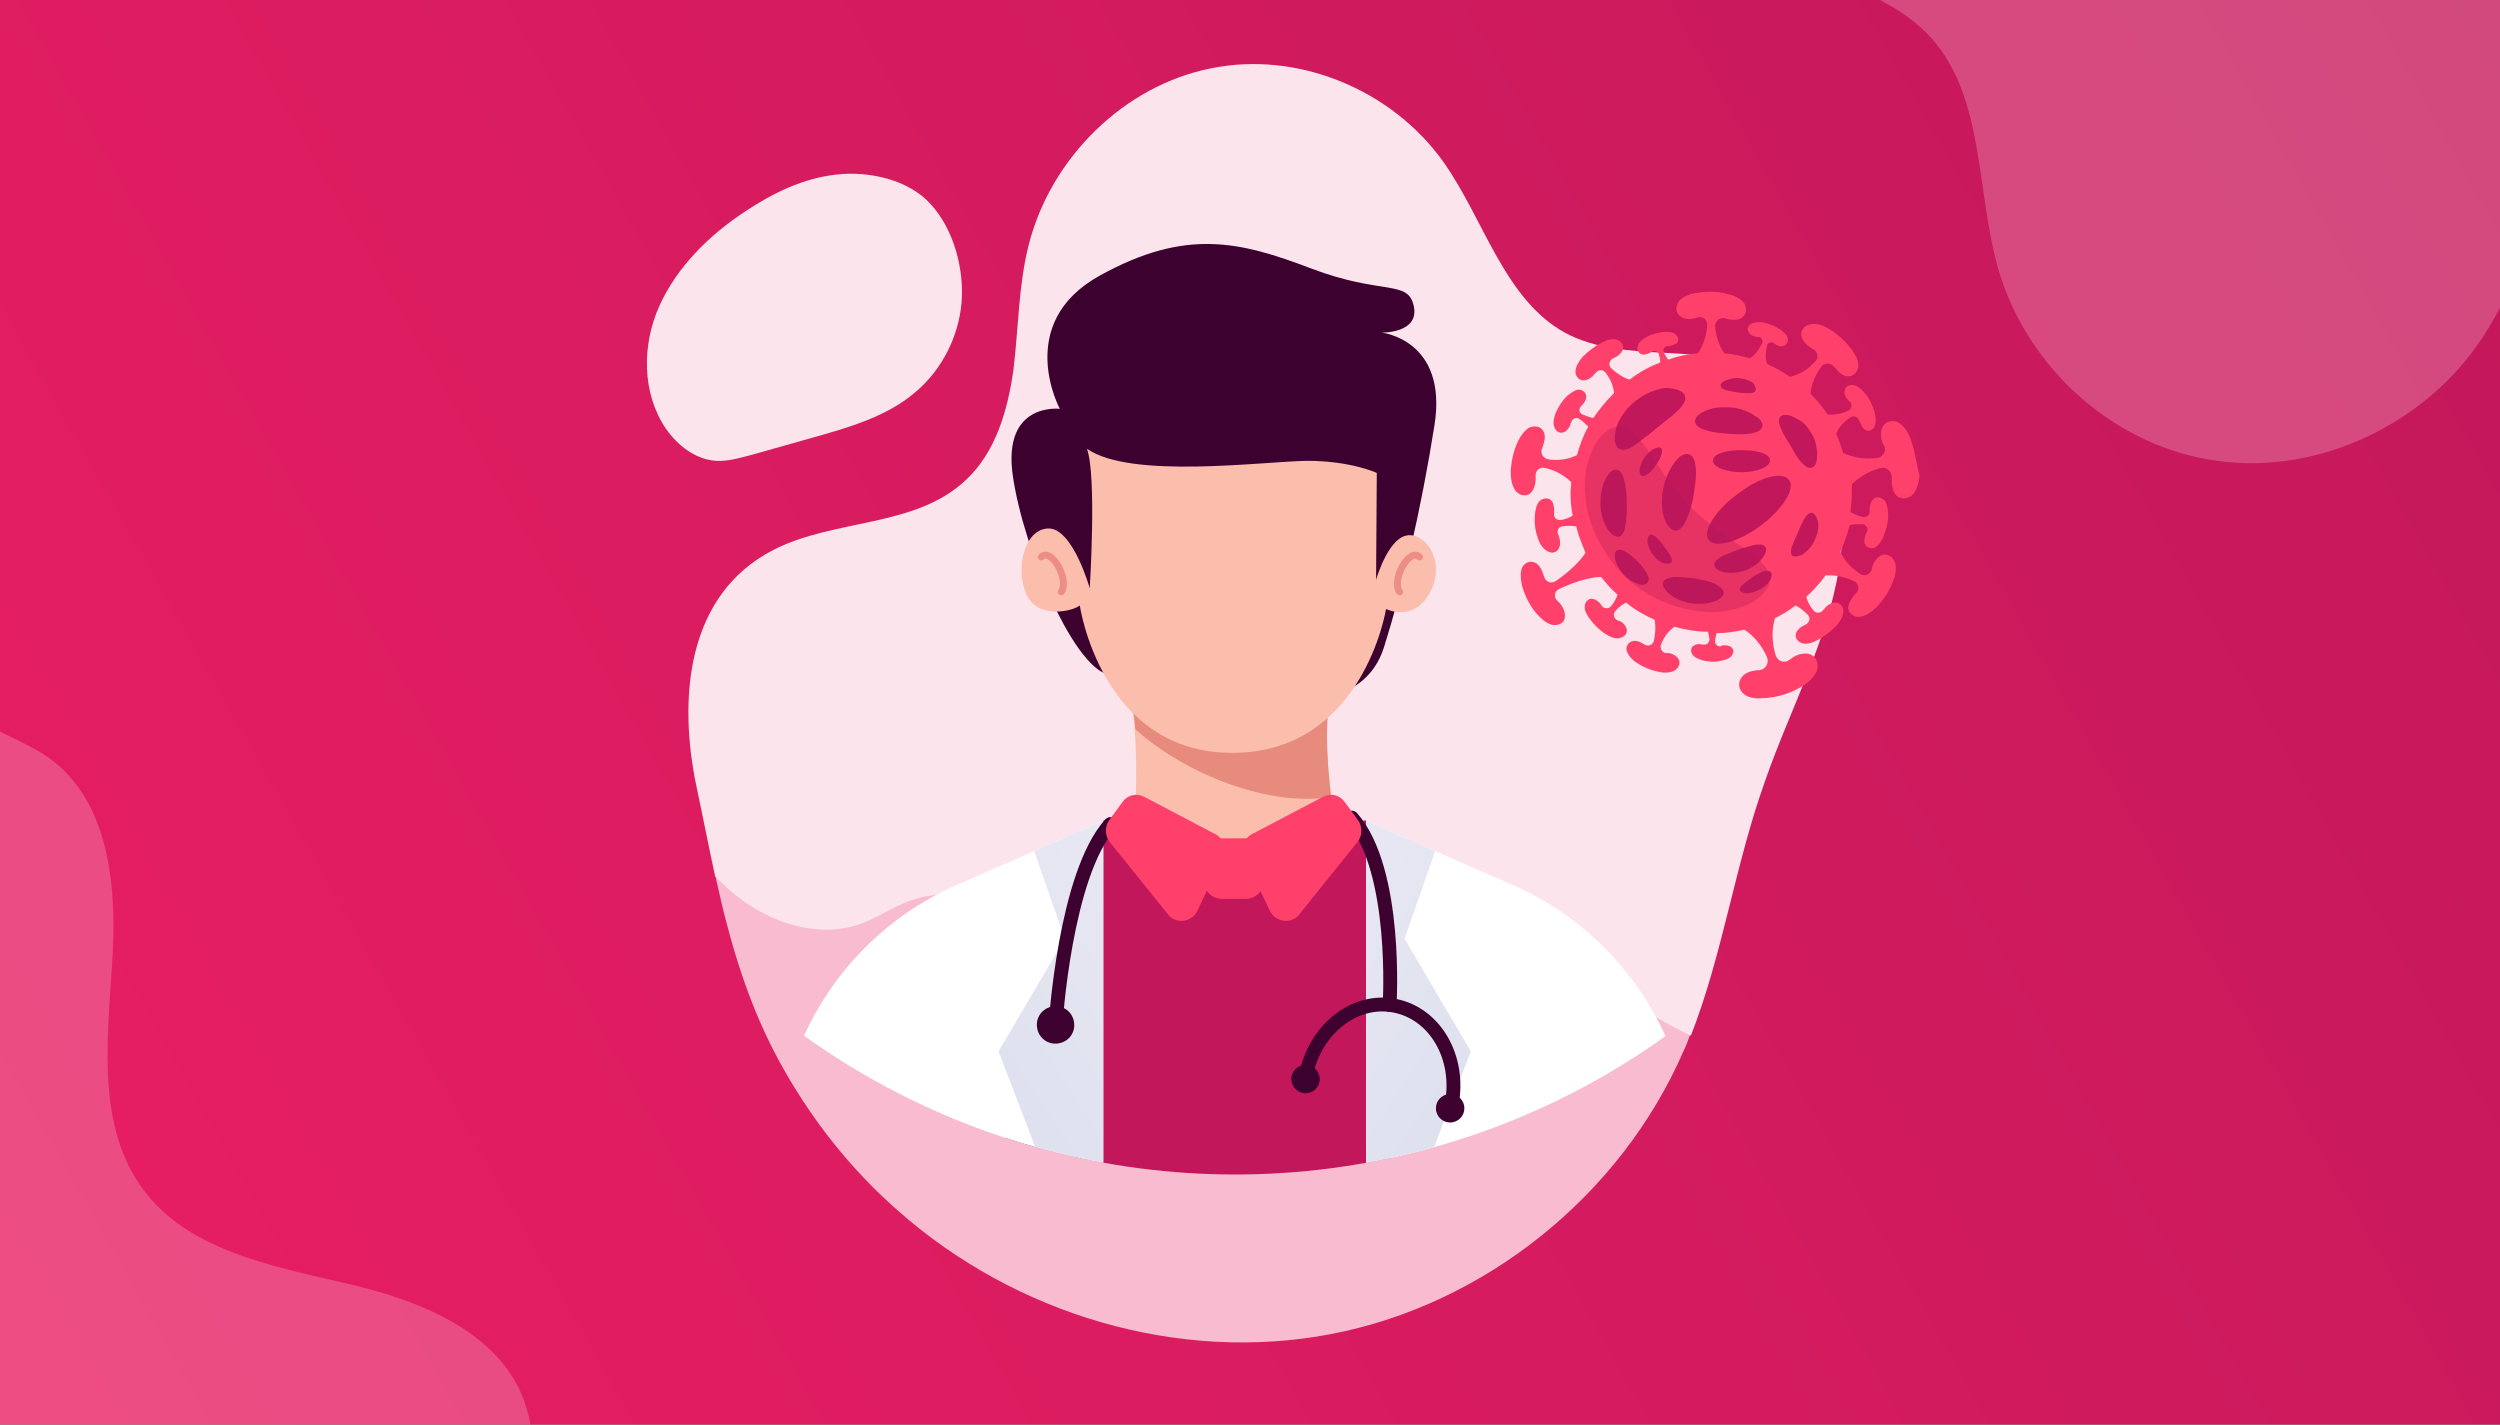 <?xml version="1.0" encoding="UTF-8"?> <!-- Generator: Adobe Illustrator 24.3.0, SVG Export Plug-In . SVG Version: 6.00 Build 0) --> <svg xmlns="http://www.w3.org/2000/svg" xmlns:xlink="http://www.w3.org/1999/xlink" version="1.1" x="0px" y="0px" viewBox="0 0 351 200" style="enable-background:new 0 0 351 200;" xml:space="preserve"><rect x="0" y="0" width="351" height="200" fill="#333333" stroke="none"/> <style type="text/css"> .st0{display:none;} .st1{fill:url(#SVGID_1_);} .st2{fill:#F8BBD0;} .st3{opacity:0.3;fill:#F8BBD0;} .st4{fill:#FCE4EC;} .st5{clip-path:url(#SVGID_3_);} .st6{fill:#46345B;} .st7{fill:#2B2042;} .st8{fill:#C2185B;} .st9{fill:#FBBEAC;} .st10{fill:#E78B7C;} .st11{fill:#3D012F;} .st12{fill:none;stroke:#ED8E86;stroke-width:0.973;stroke-linecap:round;stroke-linejoin:round;stroke-miterlimit:10;} .st13{fill:#FFFFFF;} .st14{fill:url(#SVGID_4_);} .st15{fill:none;stroke:#A6AAD1;stroke-width:0.973;stroke-miterlimit:10;} .st16{fill:url(#SVGID_5_);} .st17{display:none;fill:none;stroke:#A6AAD1;stroke-width:0.973;stroke-miterlimit:10;} .st18{fill:url(#SVGID_6_);} .st19{fill:url(#SVGID_7_);} .st20{fill:url(#SVGID_8_);} .st21{fill:url(#SVGID_9_);} .st22{fill:#FF406A;} .st23{fill:none;stroke:#3D012F;stroke-width:1.946;stroke-linecap:round;stroke-linejoin:round;stroke-miterlimit:10;} .st24{opacity:0.3;fill:#AD1457;} </style> <g id="Calque_2" class="st0"> </g> <g id="Calque_3"> <g> <linearGradient id="SVGID_1_" gradientUnits="userSpaceOnUse" x1="-0.217" y1="199.617" x2="350.552" y2="0.76"> <stop offset="0" style="stop-color:#E91E63"></stop> <stop offset="1" style="stop-color:#C2185B"></stop> </linearGradient> <rect class="st1" width="351" height="200"></rect> </g> <g> <path class="st2" d="M210.9,126c-7.4-2.2-15,2.7-20.9,7.8c-5.9,5.1-12.2,10.9-20,10.9c-7.8,0-14.3-5.9-20.2-11 c-6-5.1-13.7-10-21.2-7.7c-2.8,0.9-5.2,2.7-8,3.6c-5.7,2-12.2-0.1-16.9-3.8c-1.2-0.9-2.3-1.9-3.3-3c2.1,9.7,4.8,19,9.9,27.8 c4.2,7.3,9.5,13.9,15.8,19.4c16.5,14.6,39.4,21.4,60.8,17.3c21.4-4.1,40.6-19.3,49.5-39.8c0.4-0.8,0.7-1.7,1-2.5 c-5.1-2.3-9.8-5.5-13.9-9.4C219.6,132.1,216.1,127.5,210.9,126z"></path> <path class="st3" d="M73.6,196.7c-3.6-9.9-15.1-14.3-25.4-16.6c-10.3-2.4-21.8-4.6-28.1-13.1c-6.4-8.6-5.1-20.4-4.4-31.1 c0.8-10.7-0.1-23.1-8.7-29.4c-3.2-2.3-7.2-3.5-10.4-5.8c-6.8-4.7-9.8-13.4-9.6-21.6c0-2,0.2-4,0.6-6 c-8.8,10.2-16.9,20.6-22.5,33.4c-4.6,10.5-7.5,21.7-8.5,33c-2.7,29.9,8.5,60.6,30.4,80.6c21.8,20.1,54.1,28.9,83.7,22 c1.2-0.3,2.4-0.6,3.5-0.9c-1.6-7.5-2-15.2-1-22.8C74,211.2,76.1,203.6,73.6,196.7z"></path> <path class="st4" d="M258.2,79.8c1.7-10.4-1.4-22.7-10.5-27.5c-8.5-4.5-19.5-1-28-5.6c-8.5-4.7-11.3-15.8-17-23.9 C195.4,12.5,182.1,7.1,170,9.6c-12.1,2.4-22.5,12.5-25.6,24.9c-1.4,5.6-1.4,11.5-2.1,17.3c-0.8,5.8-2.5,11.7-6.7,15.6 c-7.1,6.7-18.4,5.4-27,9.8c-12.3,6.3-13.4,21-10.8,33.3c0.9,4.2,1.7,8.4,2.6,12.5c1,1.1,2.1,2.1,3.3,3c4.8,3.7,11.2,5.7,16.9,3.8 c2.8-1,5.2-2.8,8-3.6c7.5-2.3,15.2,2.6,21.2,7.7c6,5.1,12.4,11,20.2,11c7.8,0,14.1-5.8,20-10.9c5.9-5.1,13.5-10,20.9-7.8 c5.2,1.5,8.7,6.1,12.6,9.8c4,3.9,8.8,7,13.9,9.4c4.5-11.5,6.2-24,10.4-35.7C251.3,99.6,256.5,90.2,258.2,79.8z"></path> <path class="st3" d="M241.9-45.4c-5.8,10.7-7.1,25.3,1,34c7.6,8.1,20.9,8.5,28.3,16.8c7.5,8.4,6.2,21.5,9.4,32.5 c4.1,14,16.5,24.9,30.7,26.8c14.1,2,29.3-5.1,37.3-17.4c3.7-5.6,5.9-12,8.9-18c3-6,7.2-11.8,13.2-14.5c10.3-4.6,22.1,1.1,33.1-0.4 c15.8-2.2,22.6-17.8,24.4-32.1c0.6-4.9,1.3-9.8,1.9-14.6c-0.7-1.5-1.5-3.1-2.5-4.5c-3.8-5.8-10.1-10.5-17-10.5 c-3.4,0-6.7,1.1-10.1,0.9c-9.1-0.3-15.6-8.6-20.1-16.4c-4.6-7.8-9.3-16.7-17.9-19.6c-8.5-2.9-17.6,1-25.9,4.3s-18.4,5.7-25.7,0.5 c-5.1-3.6-7.2-10-10-15.5c-2.9-5.8-6.9-11-11.6-15.5c-9.3,10.8-15.9,23.8-24.9,35C257-64.4,247.7-56.1,241.9-45.4z"></path> </g> <path class="st4" d="M135,42.5c-0.4,4.7-2.7,9.3-6.3,12.4c-4.1,3.6-9.5,5.1-14.8,6.6c-2.8,0.8-5.7,1.6-8.5,2.4 c-1.6,0.4-3.2,0.9-4.9,0.8c-2.9-0.2-5.4-2.2-7-4.5c-3.4-5-3.4-11.8-0.9-17.3s7-9.9,12-13.2c3.9-2.6,8.2-4.7,12.9-5.2 c4.5-0.5,10.1,0.7,13.2,4.2C133.9,32.2,135.4,37.8,135,42.5z"></path> <g> <defs> <circle id="SVGID_2_" cx="173.4" cy="61.2" r="103.7"></circle> </defs> <clipPath id="SVGID_3_"> <use xlink:href="#SVGID_2_" style="overflow:visible;"></use> </clipPath> <g class="st5"> <polyline class="st8" points="151.2,243.5 201.7,243.5 191.8,115.2 154.9,115.2 140.2,151.7 "></polyline> <g> <path class="st9" d="M186.9,111.9c0.3,2.7,0.7,4.5,0.7,4.5s-9.1,6.4-15.2,6.1c-6-0.3-13.1-6.8-13.1-6.8s0.5-7.5,0-13.3 c-0.1-1.6-0.3-3-0.6-4.2l28.8-3.9C185.7,99.3,186.3,107,186.9,111.9z"></path> <path class="st10" d="M186.9,111.9c-8.7,1.4-20.3-3.1-27.5-9.5c-0.1-1.6-0.3-3-0.6-4.2l28.8-3.9 C185.7,99.3,186.3,107,186.9,111.9z"></path> <path class="st11" d="M156.2,94.8c-5.1,0-12.5-17.6-14-28c-1.5-10.4,6.6-9.4,6.6-9.4s-6.5-12,5.6-18.7c12.1-6.7,19.7-4.8,29.7-1 s13.6,1.5,14.4,5.3c0.8,3.8-4.5,3.7-4.5,3.7s9.3,1,7.4,13c-1.9,12-4.5,23-7.1,31.2c-2.6,8.2-11.8,7.2-11.8,7.2L156.2,94.8z"></path> <path class="st9" d="M152.6,63c1.4,3.7,0.4,19.6,0.4,19.6s-2.4-8.6-5.9-8.4c-3.6,0.2-4.6,6.5-2.8,9.6c1.7,3.1,6.4,2,7.3,1.2 c0,0,3,20.7,21.4,20.7s21.6-20.2,21.6-20.2s3.9,2,6.2-2.4c2.3-4.4-0.8-8.5-3.4-7.9c-2.6,0.6-4.2,6.2-4.2,6.2l0.1-15 c0,0-3.6-1.7-9.8-1.7C177.2,64.8,158.7,67.3,152.6,63z"></path> <path class="st12" d="M199.3,78.2c-1.4-1.4-4,3.2-2.8,4.9"></path> <path class="st12" d="M146.2,78.2c1.4-1.4,4,3.2,2.8,4.9"></path> </g> <g> <path class="st13" d="M154.9,115.2v187.3h-38.4l8.1-91.6l-24-12.9l9.7-45.1c3.1-12.7,11.9-23.3,23.9-28.6l11-4.8L154.9,115.2z"></path> <linearGradient id="SVGID_4_" gradientUnits="userSpaceOnUse" x1="251.757" y1="86.517" x2="-52.137" y2="283.198"> <stop offset="0" style="stop-color:#FFFFFF"></stop> <stop offset="1" style="stop-color:#A6AAD1"></stop> </linearGradient> <path class="st14" d="M154.9,115.2v70.1c-4.6-11.1-14.7-37.7-14.7-37.7l9.3-15.8l-4.3-12.3L154.9,115.2z"></path> <path class="st13" d="M191.8,115.2v187.3h38.4l-8.1-91.6l24-12.9l-9.7-45.1c-3.1-12.7-11.9-23.3-23.9-28.6l-11-4.8L191.8,115.2z "></path> <linearGradient id="SVGID_5_" gradientUnits="userSpaceOnUse" x1="443.504" y1="86.517" x2="139.61" y2="283.198" gradientTransform="matrix(-1 0 0 1 538.45 0)"> <stop offset="0" style="stop-color:#FFFFFF"></stop> <stop offset="1" style="stop-color:#A6AAD1"></stop> </linearGradient> <path class="st16" d="M191.8,115.2v70.1c4.6-11.1,14.7-37.7,14.7-37.7l-9.3-15.8l4.3-12.3L191.8,115.2z"></path> <line class="st17" x1="221.8" y1="206.7" x2="214.8" y2="154.2"></line> <g> <linearGradient id="SVGID_6_" gradientUnits="userSpaceOnUse" x1="192.325" y1="127.469" x2="40.518" y2="325.747"> <stop offset="0" style="stop-color:#FFCBD1"></stop> <stop offset="1" style="stop-color:#EF6A7F"></stop> </linearGradient> <path class="st18" d="M162.1,166.8c-17.4,1-26.8,8.8-27.7,19c-0.8,10.3,23.8-3.1,23.8-3.1l9.6-1.8"></path> <linearGradient id="SVGID_7_" gradientUnits="userSpaceOnUse" x1="171.975" y1="141.265" x2="290.649" y2="360.127"> <stop offset="0" style="stop-color:#5EBC9D"></stop> <stop offset="1" style="stop-color:#96E2CA"></stop> </linearGradient> <path class="st19" d="M237.2,191.1l-74-26.3l-11.5,19.2l71.4,38.5c9.3,5.1,20.9,0.8,24.6-9.2h0 C251.1,204.3,246.4,194.3,237.2,191.1z"></path> </g> <line class="st17" x1="124.9" y1="206.7" x2="131.9" y2="154.2"></line> <g> <linearGradient id="SVGID_8_" gradientUnits="userSpaceOnUse" x1="219.522" y1="143.37" x2="124.416" y2="267.589"> <stop offset="0" style="stop-color:#FFCBD1"></stop> <stop offset="1" style="stop-color:#EF6A7F"></stop> </linearGradient> <path class="st20" d="M180.1,169.1c11.8-5.7,30-0.4,30,12.4c-10.2-2.3-21.7,3.8-21.7,3.8"></path> <linearGradient id="SVGID_9_" gradientUnits="userSpaceOnUse" x1="141.202" y1="228.923" x2="151.702" y2="160.032"> <stop offset="0" style="stop-color:#5EBC9D"></stop> <stop offset="1" style="stop-color:#96E2CA"></stop> </linearGradient> <path class="st21" d="M109.5,191.1l74-26.3l11.5,19.2l-71.4,38.5c-9.3,5.1-20.9,0.8-24.6-9.2l0,0 C95.6,204.3,100.3,194.3,109.5,191.1z"></path> </g> <path class="st22" d="M174.9,126.2h-3.3c-1.5,0-2.6-1.2-2.6-2.6v-3.3c0-1.5,1.2-2.6,2.6-2.6h3.3c1.5,0,2.6,1.2,2.6,2.6v3.3 C177.5,125,176.3,126.2,174.9,126.2z"></path> </g> <g> <path class="st11" d="M150.8,144.3c-0.2,1.4-1.5,2.4-3,2.2c-1.4-0.2-2.4-1.5-2.2-3c0.2-1.4,1.5-2.4,3-2.2 C150,141.5,151,142.8,150.8,144.3z"></path> <path class="st23" d="M155.9,115.7c-6.4,7.1-7.7,28.2-7.7,28.2"></path> <g> <path class="st23" d="M189.8,114.8c6.5,7.4,5.3,26.3,5.3,26.3"></path> <g> <path class="st23" d="M183.3,151.2c1.2-6.6,6.8-11.1,12.5-10c5.7,1.1,9.3,7.3,8,13.9"></path> <path class="st11" d="M185.3,151.5c0,1.1-0.9,2-2,2s-2-0.9-2-2c0-1.1,0.9-2,2-2S185.3,150.4,185.3,151.5z"></path> <path class="st11" d="M205.6,155.6c0,1.1-0.9,2-2,2s-2-0.9-2-2s0.9-2,2-2S205.6,154.5,205.6,155.6z"></path> </g> </g> </g> <g> <path class="st22" d="M160.7,111.9l9.9,5.2c1.2,0.6,1.6,2,1.1,3.2l-3.6,7.6c-0.8,1.6-3,1.9-4.1,0.5l-8.2-10.2 c-0.7-0.9-0.7-2.1-0.1-3l1.9-2.6C158.3,111.6,159.6,111.3,160.7,111.9z"></path> <path class="st22" d="M185.7,111.9l-9.9,5.2c-1.2,0.6-1.6,2-1.1,3.2l3.6,7.6c0.8,1.6,3,1.9,4.1,0.5l8.2-10.2 c0.7-0.9,0.7-2.1,0.1-3l-1.9-2.6C188.1,111.6,186.8,111.3,185.7,111.9z"></path> </g> </g> <g class="st5"> <path class="st22" d="M268.4,62.1c-0.3-1-0.8-2-1.6-2.6c-0.8-0.6-1.9-0.5-2.4,0.3c-0.4,0.6-0.4,1.6-0.1,2.3 c0,0.1,0.1,0.3,0.2,0.4c0.4,0.7,0,1.6-0.9,1.8c-1.7,0.2-3.3,0-4.8-0.7c-0.3-0.9-0.6-1.8-1-2.7c0.4-1,1.1-1.7,2-2.3 c0.4-0.3,1-0.1,1.2,0.4c0,0.1,0,0.1,0.1,0.2c0.2,0.4,0.4,0.9,0.7,1.1c0.5,0.4,1.2,0.1,1.4-0.5c0.2-0.5,0.2-1.2,0-1.9 c-0.3-1-0.7-1.9-1.3-2.6c-0.4-0.5-0.9-1-1.5-1.2c-0.6-0.2-1.3,0.1-1.4,0.7c-0.1,0.5,0.1,1,0.5,1.4c0.1,0.1,0.1,0.1,0.2,0.2 c0.4,0.3,0.3,1-0.1,1.2c-1,0.5-2,0.7-3,0.6c-0.7-1.1-1.5-2-2.4-2.9c0.1-1.4,0.7-2.7,1.5-3.8c0.4-0.6,1.3-0.6,1.8,0 c0.1,0.1,0.1,0.1,0.2,0.2c0.4,0.5,0.9,1,1.5,1.1c0.9,0.2,1.6-0.5,1.7-1.3c0.1-0.8-0.4-1.7-0.9-2.4c-0.8-1.1-1.9-2.1-3-2.8 c-0.8-0.5-1.7-0.9-2.6-0.8c-0.9,0.1-1.6,0.7-1.5,1.6c0.1,0.7,0.7,1.3,1.3,1.7c0.1,0.1,0.2,0.1,0.3,0.2c0.7,0.3,0.9,1.2,0.4,1.7 c-1,1.1-2.2,1.9-3.6,2.2c-1-0.7-2.1-1.3-3.2-1.8c-0.3-0.8-0.2-1.7,0-2.6c0.1-0.4,0.6-0.6,1-0.3c0,0,0.1,0.1,0.1,0.1 c0.3,0.2,0.7,0.4,1.1,0.3c0.5-0.1,0.8-0.6,0.7-1.1c-0.1-0.5-0.6-0.9-1-1.2c-0.7-0.5-1.5-0.8-2.3-1c-0.6-0.1-1.2-0.1-1.7,0.1 c-0.5,0.2-0.8,0.7-0.5,1.2c0.2,0.4,0.6,0.6,1.1,0.7c0.1,0,0.1,0,0.2,0c0.5,0,0.8,0.5,0.6,0.9c-0.4,0.8-0.9,1.6-1.7,2.1 c-1.2-0.3-2.4-0.6-3.6-0.7c-0.8-1.1-1.2-2.5-1.3-3.8c0-0.7,0.6-1.3,1.4-1.1c0.1,0,0.2,0,0.3,0.1c0.6,0.1,1.3,0.2,1.9-0.1 c0.8-0.4,0.9-1.4,0.5-2.1c-0.5-0.7-1.4-1.1-2.3-1.3c-1.3-0.4-2.8-0.4-4.2-0.2c-0.9,0.1-1.9,0.4-2.5,1c-0.6,0.6-0.8,1.6-0.1,2.2 c0.5,0.5,1.3,0.6,2.1,0.4c0.1,0,0.2-0.1,0.4-0.1c0.7-0.3,1.4,0.3,1.4,1c-0.1,1.4-0.5,2.8-1.3,4c-1.4,0.1-2.8,0.4-4.2,0.9 c-0.2-0.3-0.4-0.6-0.6-1c-0.2-0.4,0.1-0.9,0.5-0.9c0.1,0,0.1,0,0.2,0c0.4-0.1,0.8-0.2,1.1-0.4c0.4-0.4,0.2-1-0.2-1.3 c-0.4-0.3-1-0.3-1.6-0.3c-0.8,0.1-1.7,0.3-2.4,0.7c-0.5,0.3-1,0.6-1.2,1.1c-0.2,0.5-0.1,1.1,0.4,1.3c0.4,0.2,0.9,0,1.3-0.2 c0.1,0,0.1-0.1,0.2-0.1c0.3-0.3,0.9-0.1,1,0.3c0.1,0.4,0.2,0.8,0.2,1.2c-1.6,0.6-3,1.4-4.3,2.4c-1-0.3-1.8-0.9-2.6-1.6 c-0.4-0.4-0.3-1.1,0.3-1.4c0.1,0,0.1-0.1,0.2-0.1c0.5-0.2,0.9-0.6,1.1-1c0.3-0.7-0.2-1.3-0.8-1.5c-0.6-0.2-1.4,0-2.1,0.4 c-1,0.5-1.9,1.2-2.7,2c-0.5,0.6-0.9,1.2-1,1.9c-0.1,0.7,0.4,1.4,1.1,1.4c0.5,0,1.1-0.3,1.5-0.8c0.1-0.1,0.1-0.2,0.2-0.2 c0.3-0.5,1-0.6,1.4-0.1c0.7,0.9,1.1,1.8,1.2,2.9c-1.1,1.1-2.1,2.3-2.9,3.5c-0.5-0.1-1-0.3-1.5-0.5c-0.5-0.2-0.6-0.8-0.2-1.2 c0,0,0.1-0.1,0.1-0.1c0.3-0.3,0.6-0.7,0.6-1.2c0-0.6-0.5-1-1.1-1c-0.6,0.1-1.1,0.5-1.6,0.9c-0.7,0.7-1.2,1.5-1.6,2.4 c-0.2,0.6-0.4,1.3-0.2,1.9c0.2,0.6,0.7,1,1.3,0.8c0.4-0.1,0.8-0.6,1-1.1c0-0.1,0-0.2,0.1-0.3c0.1-0.5,0.7-0.8,1.1-0.5 c0.5,0.3,0.9,0.7,1.3,1.1c-0.7,1.2-1.2,2.6-1.6,4c-1.2,0.6-2.6,0.8-4,0.6c-0.7-0.1-1.2-0.9-0.9-1.5c0-0.1,0.1-0.2,0.1-0.3 c0.2-0.6,0.4-1.3,0.2-1.9c-0.3-0.9-1.2-1.1-2-0.8c-0.7,0.3-1.3,1.2-1.7,2c-0.6,1.3-0.9,2.7-1,4.1c0,1,0.1,1.9,0.6,2.7 c0.5,0.7,1.4,1,2.1,0.5c0.5-0.4,0.8-1.2,0.8-2c0-0.1,0-0.2,0-0.4c-0.1-0.7,0.5-1.4,1.3-1.2c1.4,0.3,2.7,1,3.7,2 c0,0.5-0.1,1-0.1,1.5c0,1.1,0.1,2.1,0.3,3.2c-0.5,0.3-1,0.5-1.6,0.6c-0.6,0.1-1.1-0.3-1-0.9c0-0.1,0-0.1,0-0.2 c0-0.5,0-1.1-0.3-1.5c-0.4-0.6-1.2-0.5-1.7-0.1c-0.5,0.5-0.6,1.2-0.7,1.9c-0.1,1.1,0,2.2,0.4,3.3c0.2,0.7,0.6,1.4,1.2,1.8 c0.6,0.4,1.3,0.4,1.7-0.2c0.3-0.5,0.3-1.1,0.1-1.7c0-0.1-0.1-0.2-0.1-0.3c-0.3-0.5,0-1.2,0.6-1.2c0.6-0.1,1.3-0.1,1.9,0 c0.3,1.3,0.8,2.5,1.3,3.7c-0.9,1.5-3,3.2-4.2,4c-0.6,0.4-1.4,0.1-1.6-0.6c0-0.1-0.1-0.2-0.1-0.3c-0.2-0.6-0.5-1.3-1-1.6 c-0.8-0.5-1.7-0.1-2,0.6c-0.3,0.7-0.2,1.7,0,2.6c0.4,1.3,1,2.6,1.9,3.7c0.6,0.7,1.3,1.4,2.2,1.7c0.8,0.2,1.8-0.1,1.9-1 c0.1-0.7-0.2-1.4-0.7-2c-0.1-0.1-0.2-0.2-0.3-0.3c-0.6-0.5-0.5-1.4,0.2-1.7c1.4-0.7,4.1-1.7,5.9-1.7c0.7,0.9,1.4,1.7,2.3,2.5 c-0.2,0.6-0.5,1.1-0.9,1.6c-0.3,0.4-1,0.4-1.3,0c0-0.1-0.1-0.1-0.1-0.2c-0.3-0.4-0.7-0.7-1.1-0.8c-0.6-0.2-1.2,0.4-1.2,1 c-0.1,0.6,0.3,1.2,0.7,1.8c0.6,0.8,1.4,1.6,2.2,2.1c0.6,0.4,1.3,0.7,1.9,0.6c0.6-0.1,1.2-0.5,1.1-1.2c-0.1-0.5-0.5-1-1-1.2 c-0.1,0-0.2-0.1-0.3-0.1c-0.5-0.2-0.7-0.9-0.3-1.3c0.4-0.5,0.9-0.9,1.5-1.2c1.2,1,2.6,1.8,4,2.4c0.2,1,0.1,2-0.1,3 c-0.2,0.6-0.8,0.8-1.3,0.5c-0.1,0-0.1-0.1-0.2-0.1c-0.4-0.3-1-0.5-1.4-0.4c-0.7,0.1-1.1,0.8-0.9,1.4c0.2,0.6,0.7,1.2,1.3,1.6 c0.9,0.6,2,1.1,3.1,1.3c0.7,0.2,1.5,0.2,2.2-0.1c0.6-0.3,1-1,0.7-1.6c-0.3-0.5-0.8-0.8-1.4-0.9c-0.1,0-0.2,0-0.3,0 c-0.6,0-1-0.6-0.8-1.2c0.4-1,1-1.9,1.9-2.5c1.5,0.4,3.1,0.7,4.7,0.7c0.1,0.4,0.2,0.8,0.2,1.1c0,0.4-0.4,0.8-0.8,0.7 c-0.1,0-0.1,0-0.2,0c-0.4-0.1-0.8-0.1-1.1,0.1c-0.5,0.2-0.6,0.8-0.3,1.3c0.3,0.4,0.8,0.6,1.4,0.8c0.8,0.2,1.7,0.3,2.5,0.1 c0.6-0.1,1.2-0.3,1.5-0.6c0.4-0.4,0.5-1,0.1-1.3c-0.3-0.3-0.8-0.3-1.2-0.3c-0.1,0-0.1,0-0.2,0.1c-0.4,0.2-0.9-0.2-0.9-0.6 c0-0.4,0.1-0.8,0.2-1.2c1.3,0,2.6-0.2,3.9-0.5c1.4,0.9,2.5,2.3,3.2,3.9c0.3,0.8-0.2,1.7-1.1,1.8c-0.1,0-0.2,0-0.3,0 c-0.8,0.1-1.6,0.3-2.1,0.9c-0.7,0.8-0.5,1.9,0.3,2.5c0.8,0.6,2,0.6,3,0.5c1.6-0.1,3.3-0.6,4.7-1.4c1-0.5,1.9-1.3,2.4-2.2 c0.4-0.9,0.2-2.1-0.8-2.5c-0.7-0.3-1.7-0.1-2.5,0.4c-0.1,0.1-0.2,0.2-0.4,0.3c-0.7,0.6-1.7,0.3-2-0.6c-0.5-1.7-0.6-3.5-0.1-5.2 c1-0.5,2-1.1,2.9-1.8c0.6,0.3,1.2,0.8,1.7,1.3c0.4,0.4,0.3,1.1-0.3,1.4c-0.1,0-0.1,0.1-0.2,0.1c-0.5,0.2-0.9,0.6-1.1,1 c-0.3,0.7,0.2,1.3,0.8,1.5c0.6,0.2,1.4,0,2.1-0.4c1-0.5,1.9-1.2,2.7-2c0.5-0.6,0.9-1.2,1-1.9c0.1-0.7-0.4-1.4-1.1-1.4 c-0.5,0-1.1,0.3-1.5,0.8c-0.1,0.1-0.1,0.2-0.2,0.2c-0.3,0.5-1,0.6-1.4,0.1c-0.5-0.6-0.8-1.2-1-1.9c1-0.9,1.9-1.9,2.7-3 c1.4-0.1,2.7,0.2,4,0.8c0.7,0.3,0.8,1.2,0.3,1.7c-0.1,0.1-0.1,0.1-0.2,0.2c-0.4,0.5-0.8,1.1-0.9,1.7c-0.1,0.9,0.8,1.5,1.6,1.4 c0.8-0.1,1.6-0.6,2.3-1.3c1-1,1.8-2.2,2.3-3.5c0.4-0.9,0.6-1.9,0.4-2.7s-1-1.4-1.8-1.2c-0.6,0.2-1.2,0.9-1.4,1.6 c0,0.1-0.1,0.2-0.1,0.4c-0.1,0.7-1,1.1-1.6,0.7c-1.2-0.8-2.2-1.8-2.8-3.1c0.5-1.2,1-2.5,1.3-3.8c0.6-0.1,1.2-0.1,1.8-0.1 c0.5,0.1,0.9,0.6,0.6,1.1c0,0.1-0.1,0.1-0.1,0.2c-0.2,0.4-0.3,0.9-0.2,1.4c0.2,0.6,0.9,0.8,1.4,0.6c0.5-0.3,1-0.9,1.2-1.5 c0.4-0.9,0.7-2,0.7-3c0-0.7-0.1-1.4-0.4-2c-0.4-0.5-1.1-0.8-1.6-0.4c-0.4,0.3-0.6,0.9-0.6,1.4c0,0.1,0,0.2,0,0.3 c0.1,0.5-0.4,1-0.9,0.9c-0.6-0.1-1.2-0.4-1.8-0.7c0.1-0.9,0.2-1.8,0.2-2.7c0-0.4,0-0.8,0-1.2c1.1-1.1,2.5-1.9,4.1-2.3 c0.8-0.2,1.5,0.5,1.5,1.3c0,0.1,0,0.2,0,0.3c0,0.7,0.1,1.5,0.5,2.1c0.6,0.8,1.7,0.7,2.4,0.1c0.6-0.6,0.9-1.7,1-2.7 C269.1,65.2,268.9,63.6,268.4,62.1z"></path> <g> <g> <path class="st8" d="M236.6,55.7c0.1,0.7-0.4,1.4-1.2,2.1c-0.4,0.4-0.8,0.7-1.3,1.1c-0.5,0.4-1,0.8-1.5,1.2 c-0.5,0.4-1,0.9-1.5,1.2c-0.5,0.4-0.9,0.7-1.3,1c-0.8,0.6-1.6,1-2.3,0.8c-0.6-0.2-1-1.1-0.7-2.5c0.1-0.7,0.4-1.4,0.9-2.2 c0.5-0.7,1.1-1.5,1.9-2.1c0.8-0.6,1.6-1.1,2.5-1.4c0.8-0.3,1.6-0.5,2.3-0.4C235.7,54.6,236.5,55.1,236.6,55.7z"></path> </g> <g> <path class="st8" d="M227.4,75.3c-0.5,0.2-1.1-0.2-1.7-1c-0.5-0.8-1-2.1-1-3.6c0-1.5,0.3-2.8,0.8-3.6c0.5-0.9,1.1-1.3,1.6-1.1 c0.5,0.1,0.8,0.8,1,1.6c0.2,0.8,0.3,1.9,0.3,3.1c0,1.2,0,2.2-0.2,3.1C228.1,74.5,227.9,75.1,227.4,75.3z"></path> </g> <g> <path class="st8" d="M242,83.1c0.1,0.5-0.4,1-1.2,1.3c-0.8,0.3-2.1,0.5-3.4,0.3c-1.3-0.2-2.5-0.8-3.1-1.4 c-0.7-0.6-1-1.2-0.8-1.6c0.2-0.4,0.8-0.6,1.6-0.7c0.8,0,1.8,0.1,2.8,0.2c1.1,0.2,2,0.4,2.8,0.7C241.4,82.3,241.9,82.7,242,83.1 z"></path> </g> <g> <path class="st8" d="M251.2,67.4c0.9,1.2-0.9,4.1-4,6.4c-3.1,2.3-6.4,3.2-7.3,2c-0.9-1.2,0.9-4.1,4-6.4 C247,67,250.2,66.1,251.2,67.4z"></path> </g> <g> <path class="st8" d="M237.2,63.8c0.6,0.2,0.8,1,0.9,2c0.1,1-0.1,2.3-0.3,3.6c-0.2,1.4-0.6,2.6-1,3.5c-0.4,0.9-0.9,1.6-1.5,1.6 c-0.6,0-1.2-0.6-1.6-1.6c-0.4-1.1-0.5-2.6-0.2-4.2c0.3-1.6,1-3,1.7-3.9C235.9,63.9,236.6,63.6,237.2,63.8z"></path> </g> <g> <path class="st8" d="M234.7,78.9c-0.1,0.2-0.5,0.3-1,0.2c-0.5-0.1-1.1-0.5-1.6-1.2c-0.5-0.6-0.7-1.3-0.8-1.8 c0-0.5,0.1-0.9,0.4-1c0.3-0.1,0.6,0.1,0.9,0.4c0.3,0.3,0.7,0.7,1,1.2c0.4,0.5,0.7,0.9,0.9,1.3 C234.7,78.3,234.8,78.7,234.7,78.9z"></path> </g> <g> <path class="st8" d="M233.2,62.9c0.4,0.4,0,1.4-0.7,2.4c-0.7,1-1.5,1.7-2,1.5c-0.5-0.2-0.4-1.4,0.4-2.6 C231.7,63.1,232.8,62.6,233.2,62.9z"></path> </g> <g> <path class="st8" d="M247.4,60c-0.2,0.5-0.8,0.7-1.7,0.9c-0.9,0.1-1.9,0.1-3.1,0c-1.2-0.1-2.2-0.2-3.1-0.5 c-0.8-0.2-1.4-0.6-1.5-1.1c-0.1-0.5,0.3-1.1,1.2-1.5c0.9-0.5,2.2-0.7,3.7-0.6c1.5,0.1,2.7,0.6,3.5,1.2 C247.2,58.8,247.6,59.5,247.4,60z"></path> </g> <g> <path class="st8" d="M246.5,54.8c-0.1,0.3-0.5,0.4-0.9,0.4c-0.5,0-1,0-1.6-0.1c-0.6-0.1-1.2-0.2-1.6-0.3 c-0.4-0.1-0.8-0.3-0.8-0.6c-0.1-0.3,0.2-0.6,0.7-0.8c0.5-0.2,1.2-0.4,2-0.3c0.8,0.1,1.5,0.4,1.9,0.7 C246.4,54.2,246.6,54.6,246.5,54.8z"></path> </g> <g> <path class="st8" d="M254.2,65.7c-0.5,0-0.9-0.4-1.4-0.9c-0.5-0.6-0.9-1.3-1.4-2.2c-0.5-0.8-1-1.6-1.3-2.3 c-0.3-0.7-0.5-1.3-0.2-1.7c0.2-0.4,0.9-0.5,1.8-0.1c0.4,0.2,0.9,0.4,1.4,0.8c0.4,0.4,0.9,0.9,1.2,1.5c0.4,0.6,0.6,1.2,0.7,1.8 c0.1,0.6,0.2,1.1,0.1,1.6C255.1,65.1,254.7,65.7,254.2,65.7z"></path> </g> <g> <path class="st8" d="M251.6,78c-0.2-0.3-0.2-0.8,0-1.3c0.2-0.6,0.5-1.2,0.8-1.9c0.3-0.7,0.6-1.4,0.9-1.9c0.3-0.5,0.6-0.9,1-0.9 c0.4,0,0.7,0.4,0.9,1.1c0.2,0.7,0.1,1.7-0.4,2.7c-0.4,1-1.2,1.7-1.8,2.1C252.3,78.2,251.8,78.2,251.6,78z"></path> </g> <g> <path class="st8" d="M248.6,80.3c0.2,0.2,0.2,0.6,0,1c-0.2,0.5-0.7,1-1.4,1.4c-0.7,0.4-1.4,0.6-1.9,0.6c-0.5,0-0.9-0.2-1-0.4 c-0.1-0.3,0.1-0.6,0.5-0.9c0.3-0.3,0.8-0.6,1.3-1c0.5-0.3,1-0.6,1.5-0.8C248,80.1,248.4,80.1,248.6,80.3z"></path> </g> <g> <path class="st8" d="M248.5,64.6c0.1,0.9-1.7,1.7-4,1.7c-2.3,0-4.1-0.8-4-1.7c0.1-0.9,1.8-1.4,4-1.4 C246.7,63.2,248.5,63.7,248.5,64.6z"></path> </g> <g> <path class="st8" d="M247.8,76.7c0.3,0.3,0.2,0.9-0.3,1.6c-0.5,0.7-1.4,1.4-2.5,1.8c-1.2,0.4-2.3,0.4-3.1,0.2 c-0.8-0.2-1.2-0.6-1.2-1.1c0-0.4,0.5-0.8,1.1-1.1c0.6-0.3,1.4-0.6,2.2-0.9c0.8-0.3,1.6-0.5,2.3-0.7 C246.9,76.4,247.5,76.4,247.8,76.7z"></path> </g> <g> <path class="st8" d="M231.3,81.8c-0.2,0.3-0.7,0.4-1.3,0.2c-0.6-0.2-1.4-0.6-2-1.3c-0.6-0.7-1.1-1.4-1.2-2.1 c-0.2-0.6-0.1-1.1,0.2-1.3c0.3-0.2,0.8-0.1,1.3,0.2c0.5,0.3,1.1,0.8,1.6,1.3c0.6,0.6,1,1.2,1.3,1.7 C231.5,81,231.6,81.5,231.3,81.8z"></path> </g> </g> <g> <path class="st24" d="M248.4,80.8c0.2,0.9-0.1,1.9-1.1,2.8c-0.9,0.9-2.4,1.7-4.5,2.1c-1,0.2-2.1,0.3-3.4,0.2 c-1.2-0.1-2.5-0.3-3.9-0.7c-2.7-0.8-5.5-2.3-7.8-4.7c-2.3-2.4-3.8-5.2-4.6-7.9c-0.4-1.3-0.5-2.6-0.6-3.9c0-1.2,0.1-2.3,0.3-3.3 c0.5-2,1.3-3.5,2.2-4.4c0.9-0.9,1.9-1.2,2.8-1c0.9,0.2,1.7,0.8,2.4,1.7c0.7,0.8,1.4,1.8,2.1,2.9c1.4,2.1,3,4.5,5,6.5 c1.9,2,4.3,3.6,6.4,5.1c1.1,0.7,2.1,1.4,2.9,2.1C247.6,79.1,248.2,79.9,248.4,80.8z"></path> </g> </g> </g> </g> </svg> 